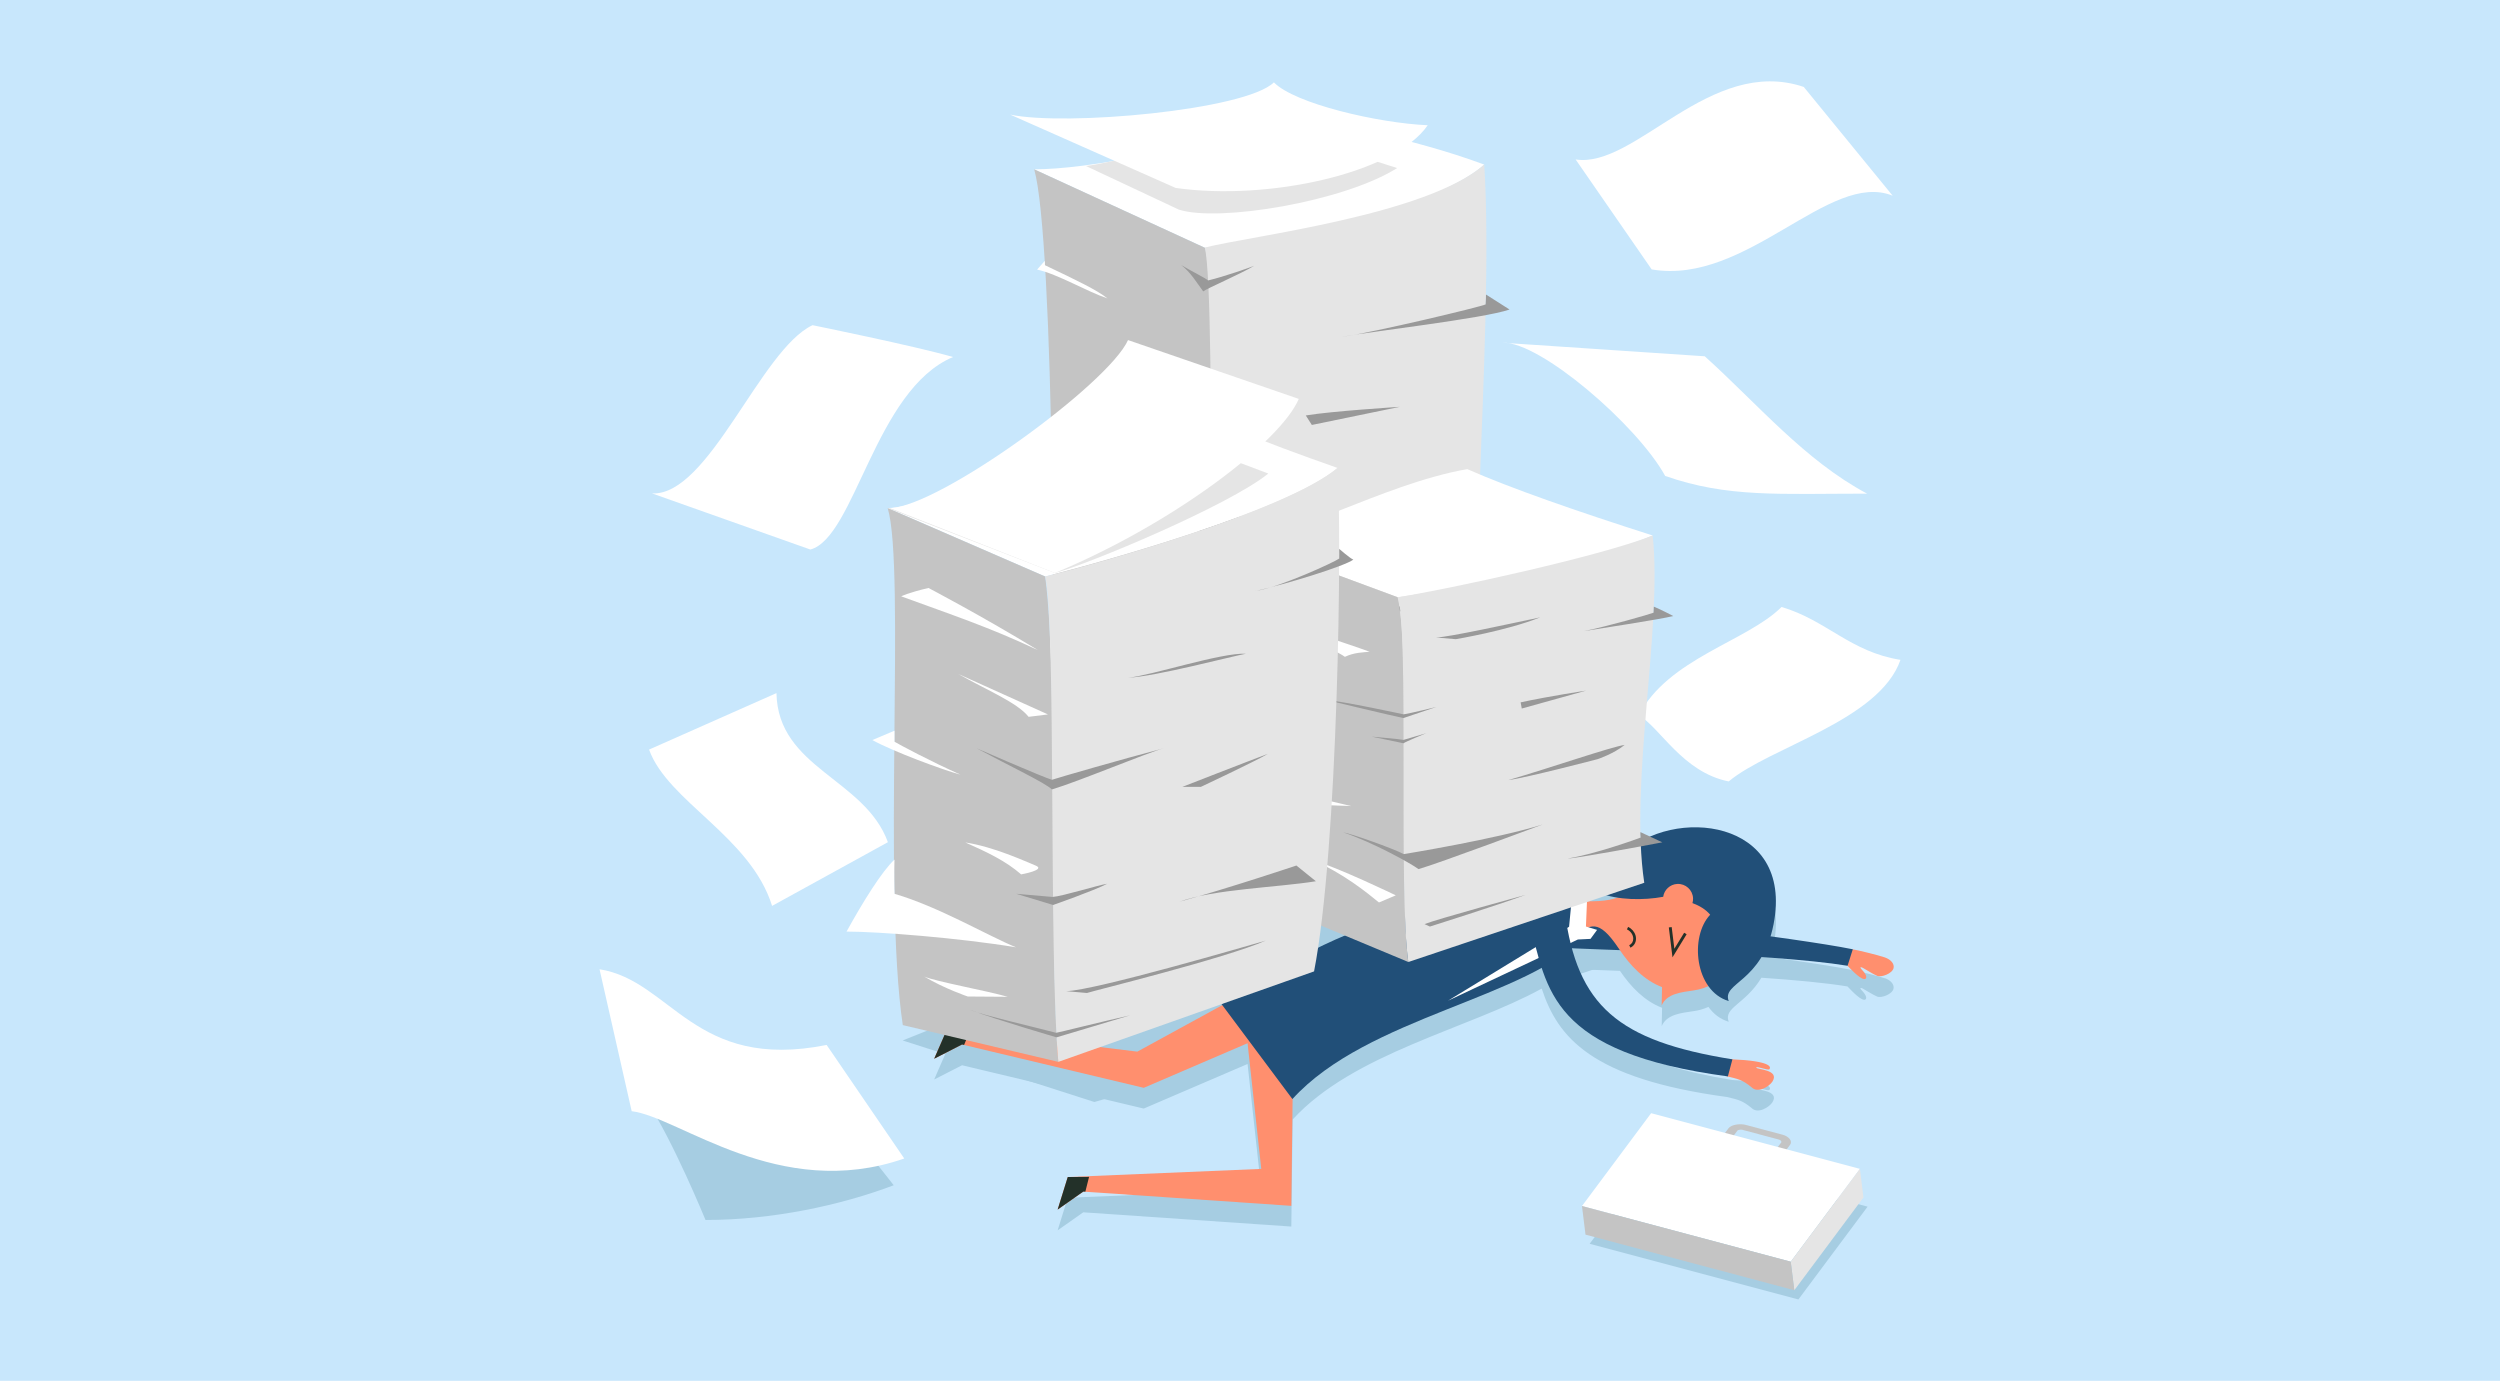 <?xml version="1.0" encoding="UTF-8"?>
<svg xmlns="http://www.w3.org/2000/svg" viewBox="0 0 688 380">
  <defs>
    <style>
      .cls-1 {
        fill: #214f78;
      }

      .cls-2 {
        fill: #233129;
      }

      .cls-3 {
        fill: #e5e5e5;
      }

      .cls-4 {
        fill: #c4c4c4;
      }

      .cls-5 {
        fill: #fff;
      }

      .cls-6 {
        fill: #ff8f6e;
      }

      .cls-7 {
        fill: #a6cde2;
      }

      .cls-8 {
        fill: #c8e7fc;
      }

      .cls-9 {
        fill: #999;
      }
    </style>
  </defs>
  <g id="Backgrounds">
    <rect class="cls-8" width="688" height="380"/>
  </g>
  <g id="Layer_1" data-name="Layer 1">
    <g>
      <path class="cls-7" d="M248.42,286.34l52.75,16.93c23.22-6.3,79.91-28.74,79.91-28.74l15.35,6.3,73.22-24.41-61.01-16.14,6.3-2.76-40.15-12.99-83.06,24.01,28.34,9.05-71.64,28.74Z"/>
      <path class="cls-7" d="M518.71,269.22c-1.76-.61-7.72-2.07-8.8-2.2h-.01s.01-.04.01-.04c-4.93-1-13.2-2.25-22.63-3.57.32-1.03.6-2.14.83-3.35,5.68-29.18-27.91-32.48-41.41-19.2-8.7,8.82-13.14,1.49-13.1-2.8-2.77,9.35,3.73,13.5,11.55,14.71-2.07.7-4.71,1.06-8.39.97l.04-.94-4.1-1.08-.2,2.07c-36.42.69-53.95.33-96.33,28.24l.22.3-23.39,12.8-46.12-5.65h0s-6.16-.75-6.16-.75h0l-3.64,8.35,7.68-3.92h0s50,11.92,50,11.92l28.57-12.27,3.77,34.58-53.26,2.24h0l-2.78,8.96,7.05-4.96h0l57.26,3.92.36-29.45c16.71-18.3,48.35-24.94,68.55-36.04,4.4,13.37,13.48,24.75,50.99,29.84,3.11.76,4.16.9,6.76,3.02,1.75,1.76,4.87-.24,5.72-1.54,2.18-3.37-4.43-3.33-4.42-3.87,0-.56,3.25.9,3.62.43.49-.62.36-2.24-10.23-2.72-27.02-4.35-39.08-12.08-44.13-30.56,2.83.14,7.48.31,13.22.52,3.04,4.48,6.82,8.35,11.59,10.17l-.1,5.03c1.44-3.27,5.33-3.59,8.88-4.13,1.28-.17,2.63-.55,3.98-1.15,1.37,1.91,3.22,3.38,5.58,4.09-1.52-3.92,4.61-4.82,9-12.12,9.2.63,17.68,1.41,23.68,2.4h0c1.4,1.46,3.94,4.13,4.93,3.61.7-.54-.31-1.84-1.16-2.72-.42-.5-.16-.62.4-.33.56.29,2.97,1.83,4.03,2.24,1.13.45,4.1-.63,4.47-2.15.26-1.14-.67-2.34-2.43-2.95Z"/>
      <g>
        <g>
          <path class="cls-6" d="M507.2,264.69l1.24,1.09c1.4,1.45,3.94,4.12,4.93,3.6.7-.54-.31-1.84-1.16-2.72-.42-.5-.16-.62.4-.33.56.29,2.97,1.83,4.03,2.24,1.13.45,4.1-.63,4.47-2.15.26-1.14-.67-2.34-2.43-2.95-1.76-.61-7.72-2.07-8.8-2.21l-2.74.95.05,2.47Z"/>
          <path class="cls-1" d="M430.97,249.57c12.57,2.71,63.03,8.44,78.92,11.67l-1.44,4.54c-21.45-3.53-74.66-4.45-78.62-5.01-8.13-1-5.07-11.79,1.14-11.2Z"/>
        </g>
        <path class="cls-6" d="M453.67,240.44c-4.57,4.64-6.67,7.89-17.27,7.57l-2.11.06-1.08,9.44c4.48-2.93,6.55-5.07,12.36,3.65,3.08,4.62,6.93,8.63,11.82,10.49l-.1,5.03c1.44-3.27,5.33-3.59,8.88-4.13,6.87-.9,15.94-7.97,15.24-22.5-.66-13.63-16.1-21.32-27.75-9.61Z"/>
        <g>
          <polygon class="cls-6" points="344.81 272 312.99 289.41 260.72 283.02 257.08 291.37 264.75 287.45 314.76 299.37 353.65 282.66 349.65 275.94 344.81 272"/>
          <polygon class="cls-2" points="257.08 291.37 260.72 283.02 266.87 283.75 265.32 287.57 264.75 287.45 257.08 291.37"/>
        </g>
        <polygon class="cls-6" points="343.18 285.72 347.1 321.68 293.84 323.92 291.06 332.88 298.11 327.93 355.37 331.85 355.94 284.69 350.22 287.22 343.18 285.72"/>
        <polygon class="cls-2" points="291.06 332.88 293.84 323.92 299.71 323.88 298.69 327.94 298.11 327.93 291.06 332.88"/>
        <path class="cls-2" d="M450.09,257.4c-.29-.97-1.02-1.83-2.03-2.32l-.33.68c1.06.51,1.74,1.53,1.74,2.57,0,.8-.4,1.46-1.11,1.79l.33.68c.96-.46,1.53-1.38,1.54-2.47,0-.32-.05-.64-.14-.94Z"/>
        <path class="cls-1" d="M436.65,257.2c-16.23,17.73-60.22,22.44-80.98,45.26l-19.52-26.15c43.13-28.42,60.51-27.53,98.28-28.28l2.22,9.17Z"/>
        <path class="cls-1" d="M446.68,235.13c13.49-13.28,47.08-9.98,41.41,19.2-3.13,16.1-14.34,16.02-12.34,21.17-9.4-2.83-10.8-17.78-5.11-23.77-1.21-1.44-2.89-2.46-4.88-3.2.12-.43.2-.87.17-1.34-.11-2.28-2.05-4.04-4.33-3.93-2.01.1-3.62,1.62-3.89,3.54-10.69,1.99-28.38-.09-24.12-14.47-.04,4.29,4.4,11.63,13.1,2.8Z"/>
        <polygon class="cls-5" points="432.68 245.99 436.78 247.07 436.45 254.98 439.52 255.9 437.71 258.38 434.23 258.55 398.48 275.4 431.81 255.04 432.68 245.99"/>
        <polygon class="cls-2" points="460.27 263.46 464.16 257.11 463.48 256.69 460.78 261.1 460.05 255.13 459.26 255.23 460.27 263.46"/>
        <g>
          <path class="cls-6" d="M473.74,294.89l1.48,1.3c3.15.77,4.19.9,6.81,3.03,1.75,1.76,4.87-.24,5.72-1.54,2.18-3.37-4.43-3.33-4.42-3.87,0-.56,3.25.9,3.62.43.49-.62.37-2.26-10.44-2.73l-3.03.66.26,2.71Z"/>
          <path class="cls-1" d="M420.96,254.01c4.83,18.42,5.63,35.65,54.55,42.22l1.25-4.7c-31.54-5.07-42.72-14.72-46.15-40.67-.64-4.37-11.22-3.14-9.65,3.15Z"/>
        </g>
      </g>
      <path class="cls-5" d="M451.01,196.87c5.82,3.27,12,15.64,24.73,18.18,11.27-9.45,41.46-16.73,47.27-33.46-13.82-2.18-20.36-10.91-32.73-14.55-9.45,9.45-31.27,14.18-39.27,29.82Z"/>
      <g>
        <polygon class="cls-7" points="437.47 342.29 494.92 357.61 513.96 332.07 456.51 316.75 437.47 342.29"/>
        <g>
          <path class="cls-4" d="M474.13,312.61l2.43.65,1.6-2.15c.11-.13.87-.31,1.28-.2l10.2,2.72c.41.11.69.57.6.71l-1.6,2.15,2.43.65,1.6-2.15c.68-.91-.33-2.24-2.04-2.7l-10.2-2.72c-1.7-.45-4.04-.01-4.72.9l-1.6,2.15Z"/>
          <polygon class="cls-5" points="435.36 331.9 492.81 347.22 511.85 321.67 454.39 306.35 435.36 331.9"/>
          <polygon class="cls-3" points="493.79 355.08 492.81 347.22 511.85 321.67 512.82 329.54 493.79 355.08"/>
          <polygon class="cls-4" points="435.36 331.9 436.33 339.77 493.79 355.08 492.81 347.22 435.36 331.9"/>
        </g>
      </g>
      <g>
        <g>
          <g>
            <path class="cls-5" d="M284.6,46.6l47.07,21.63s59.3-7.28,76.79-22.94c-22.19-8.21-38.77-9.29-51.54-16.75-25.55,12.68-58.2,18.06-72.32,18.06Z"/>
            <path class="cls-4" d="M331.68,68.23c6.43,29.24.42,154.87,3.11,186.94l-46.49-11.63c2.77-55.32,1.68-178.28-3.69-196.94l47.07,21.63Z"/>
            <path class="cls-3" d="M408.47,45.29c2.92,47.03-6.2,137.6-1.77,188.7l-71.91,21.18c-2.94-33.58.15-171.88-3.21-187.05,12.78-3.23,60.97-8.91,76.89-22.83Z"/>
          </g>
          <path class="cls-5" d="M287.56,72.98c8.74,4.17,14.39,6.86,17.22,9.15-5.65-1.88-13.72-6.73-19.37-7.94l2.11-2.4c.02.56.04,1.18.04,1.18Z"/>
          <path class="cls-9" d="M369.44,92.67c8.61-1.17,38.18-8.26,39.41-8.9.1-1.06.06-1.97.1-2.71l6.48,4.12c-6.96,2.45-38.76,6.13-45.98,7.48Z"/>
          <path class="cls-9" d="M359.36,114.33c7.12-1.19,25.88-2.37,25.88-2.37l-24.22,4.99-1.66-2.61Z"/>
          <path class="cls-9" d="M325.04,72.93c3.01,1.8,6.86,3.66,7.41,4.25,4.28-.99,11.82-3.66,12.69-4.03-3.44,2.11-13.28,6.36-14.02,7.04-1.77-2.36-3.44-5.27-6.08-7.26Z"/>
          <path class="cls-9" d="M333.16,143.64c-6.88-3.75-28.57-7.72-28.57-7.72,0,0,27.74,10.85,29.82,12.31,7.93-3.34,27.53-9.18,27.53-9.18-11.68,1.46-23.57,3.55-28.78,4.59Z"/>
          <path class="cls-5" d="M329.82,122.79c-5.84-2.09-20.02-5.84-20.02-5.84,8.13,3.34,16.48,8.34,16.48,8.34l3.55-2.5Z"/>
          <path class="cls-5" d="M311.05,188.9c-8.55-4.17-21.69-9.59-21.69-9.59l.21-4.17-7.93,3.96,29.41,9.8Z"/>
          <polygon class="cls-5" points="323.56 208.71 298.54 201.62 295.2 203.29 323.56 208.71"/>
          <path class="cls-5" d="M304.59,159.7c6.26,3.13,15.22,9.39,15.22,9.39l4.38-1.04-19.6-8.34Z"/>
          <path class="cls-9" d="M364.03,172.84c8.97-2.09,37.96-11.05,37.96-11.05l2.92,1.25s-35.46,9.8-40.88,9.8Z"/>
          <path class="cls-9" d="M333.37,220.19c7.72-.63,39.83-8.13,39.83-8.13l-39.63,13.14-16.48-5.21,16.27.21Z"/>
          <path class="cls-9" d="M374.24,191.61c10.22-.83,35.04-2.71,35.04-2.71l-3.74-2.23v1.46l-31.3,3.48Z"/>
        </g>
        <g>
          <g>
            <path class="cls-5" d="M340.55,148.03l44.11,16.33s43.03-5.93,70.17-16.99c-20.79-6.63-39.07-12.99-51.04-18.27-23.95,4.21-50,20.36-63.24,18.93Z"/>
            <path class="cls-4" d="M384.65,164.36c3.78,17.58.39,82.94,2.92,100.38l-43.47-18.12c2.59-29.33,1.48-88.05-3.56-98.59l44.11,16.33Z"/>
            <path class="cls-3" d="M454.82,147.38c2.74,25.47-6.47,67.76-2.32,95.56l-64.93,21.81c-2.75-18.27.24-91.92-2.92-100.38,13.69-2.17,55.26-11.14,70.17-16.99Z"/>
          </g>
          <path class="cls-5" d="M344.05,168.47c7.85,4.1,22.58,9.77,26.07,12.29,2.53-1.22,5.06-1.22,6.8-1.4-5.41-2.01-28.77-9.68-32.87-10.9Z"/>
          <path class="cls-5" d="M362.88,202.04c-4.62-1.66-18.57-3.84-20.67-4.19l3.09-2.02c0,.69.02,1.38.02,1.38,2.65.27,16.38,3.97,17.56,4.83Z"/>
          <path class="cls-5" d="M352.25,217.73c4.27.36,19.59,4.1,19.59,4.1l-10.15-.36-9.44-3.74Z"/>
          <path class="cls-5" d="M360.97,236.61c8.55,3.56,15.49,9.26,18.52,11.75l4.63-1.96s-16.21-7.84-23.15-9.79Z"/>
          <path class="cls-9" d="M386.2,197.61c-2.85-.56-21.01-4.93-21.01-4.93,4.06.22,21.07,3.91,21.07,3.91,1.89-.28,9.08-2.05,9.08-2.05l-9.14,3.07Z"/>
          <path class="cls-9" d="M386.23,204.55c-1.52-.31-8.74-1.83-8.74-1.83,0,0,8.09.71,8.74.9,0,0,6.48-1.89,6.32-1.86s-5.64,2.32-6.32,2.79Z"/>
          <path class="cls-9" d="M369.66,229.07c8.09,2.7,18.7,8.59,20.72,10.11,5.39-1.52,34.2-12.3,34.2-12.3-12.8,4.04-38.26,8.17-38.26,8.17-2.83-1.52-14.89-5.78-16.66-5.98Z"/>
          <path class="cls-9" d="M415.13,214.67c11.56-3.36,28.22-9.14,31.98-9.67-2.96,2.42-7.39,3.9-7.39,3.9,0,0-19.48,5.11-24.59,5.78Z"/>
          <path class="cls-9" d="M435.83,173.69c6.72-1.34,18.42-4.72,19.23-5.08l.07-1.66c1.95.78,5.35,2.58,5.35,2.58-3.36.89-21.65,3.67-24.65,4.16Z"/>
          <path class="cls-9" d="M395.23,175.43c3.12,0,20.64-3.85,28.65-5.54-9.24,3.7-23.26,6.01-23.26,6.01l-5.39-.46Z"/>
          <path class="cls-9" d="M418.48,193.29c7.7-1.69,18.02-3.23,18.02-3.23l-17.71,4.93-.31-1.69Z"/>
          <path class="cls-9" d="M431.42,236.26c7.7-1.23,19.28-5.44,20.08-5.76-.09-.82-.06-1.08-.06-1.51l6.03,2.82c-5.15,1-24.22,4.51-26.05,4.45Z"/>
          <path class="cls-9" d="M392.01,254.32c3.08-1.28,27.82-8.05,27.82-8.05-7.75,2.86-26.32,8.72-26.32,8.72l-1.5-.68Z"/>
          <path class="cls-5" d="M360.66,242.35c-4.99-1.59-15.97-4.01-15.97-4.01.1-1.8.14-2.95.14-2.95l-5.51,4.01c5.9,1.14,18.31,2.19,21.34,2.95Z"/>
        </g>
        <g>
          <path class="cls-5" d="M244.3,139.82l43.33,18.83s64.38-16.23,80.47-29.87c-20.43-7.14-38.38-14.29-50.14-20.78-23.52,11.04-60.66,31.82-73.66,31.82Z"/>
          <path class="cls-4" d="M287.63,158.65c3.71,27.92,1.15,105.66,3.62,133.58l-42.8-10.12c-5.57-37.01.79-126.03-4.16-142.29l43.33,18.83Z"/>
          <path class="cls-3" d="M368.1,128.78c1.24,18.83.13,104.78-6.47,138.55l-70.38,24.9c-2.7-29.23-.53-120.38-3.62-133.58,11.76-2.81,65.82-17.75,80.47-29.87Z"/>
          <path class="cls-3" d="M290.32,157.67c8.71-2.2,47.86-18.54,58.72-27.35l-39.35-14.83c-13.32,9.46-57.83,25.03-65.39,24.34l46.02,17.85Z"/>
          <path class="cls-5" d="M290.32,157.67c32.81-13.64,62.15-36.2,67.1-47.89l-46.99-16.19c-5.3,11.96-51.81,45.85-65.52,46.24l45.41,17.85Z"/>
          <path class="cls-5" d="M285.57,178.88c-15.02-9.19-30.05-17.07-30.05-17.07-5.63,1.31-7.51,2.3-7.51,2.3,13.46,4.93,24.41,8.54,37.56,14.78Z"/>
          <path class="cls-5" d="M288.39,196.61l-24.73-11.16c8.14,4.6,16.28,7.88,19.41,11.82l5.32-.66Z"/>
          <path class="cls-9" d="M268.73,205.91c9.77,5.24,18.72,9.43,20.76,11.34,7.27-2.15,26.28-10.14,30.82-11.34-11.82,3.1-29.46,8.21-30.82,8.69-2.5-.72-20.76-8.69-20.76-8.69Z"/>
          <path class="cls-9" d="M345.54,162.63c6.55-.95,21.75-7.97,23-8.91.04-.94,0-1.7,0-2.68,0,0,2.96,2.6,3.9,2.97-2.41,1.8-18.25,6.68-26.89,8.63Z"/>
          <path class="cls-5" d="M264.33,213.19c-8.05-3.57-16.98-8.35-18.17-9.07v-3.03l-6.09,2.57c5.71,3.16,19.34,8.21,24.26,9.53Z"/>
          <path class="cls-5" d="M246.17,245.98c11.97,3.46,26,11.69,33.43,14.72-15.68-2.6-37.97-4.33-46.63-4.33,4.54-8.23,9.71-16.56,13.19-19.81-.1,3.24-.06,8.49.02,9.41Z"/>
          <path class="cls-5" d="M265.65,231.84c6.05,2.69,11.18,5.13,15.37,8.79,0,0,6.98-1.22,3.96-2.44-3.03-1.22-11.41-5.13-19.32-6.35Z"/>
          <path class="cls-9" d="M324.58,248.15c12.79-3.46,32.19-9.96,32.19-9.96l5.36,4.33c-10.73,1.73-28.06,2.16-37.55,5.63Z"/>
          <path class="cls-9" d="M310.48,186.51c7.56-.33,28.67-5.95,32.45-6.61-6.93-.33-25.84,5.95-32.45,6.61Z"/>
          <path class="cls-9" d="M289.67,246.84c2.63-.16,13.01-3.39,15.04-3.63-3.61,1.89-14.89,5.84-14.89,5.84l-10.16-3.08,10,.87Z"/>
          <path class="cls-9" d="M325.4,216.54s17.75-6.93,23.52-9.09c-3.23,1.95-18.43,9.09-18.43,9.09h-5.09Z"/>
          <path class="cls-9" d="M293.43,272.77c7.97-.21,50.45-12.64,54.94-13.93-11.23,4.93-47.33,13.78-49.24,14.43l-5.7-.5Z"/>
          <path class="cls-9" d="M267.14,277.98c7.14,2.68,23.63,7.5,23.63,7.5,0,0,17.37-5.18,20.26-6.07-7.99,1.78-19.8,4.77-20.38,4.82-2.55-.73-21.51-5.19-23.5-6.24Z"/>
          <path class="cls-5" d="M277.28,274.31c-5.44-1.6-19.72-4.18-22.91-5.55,5.44,3.27,11.96,5.48,11.96,5.48l10.95.08Z"/>
        </g>
        <path class="cls-3" d="M298.86,45.69l25.54,11.99c10.86,3.53,45.29-2.12,60.1-11.43l-41.2-13.12c-8.89,5.08-38.38,11.85-44.44,12.56Z"/>
        <path class="cls-5" d="M277.99,31.53l45.55,20.19c25.36,3.62,60.23-3.98,69.37-17.25-13.57-.59-36.58-5.9-42.33-11.8-7.82,7.67-57.45,12.12-72.6,8.86Z"/>
      </g>
      <path class="cls-5" d="M413.59,94.33l55.56,3.72c14.6,13.17,27.49,28.64,44.67,37.8-24.06,0-38.37,1.15-55.56-4.87-7.73-14.03-34.36-36.94-44.67-36.66Z"/>
      <path class="cls-5" d="M223.61,89.49c-14.31,6.72-28.49,47.01-44.16,46.3l43.56,15.44c12.27-3.27,17.8-43.98,39.27-52.98-10.64-3.07-38.67-8.76-38.67-8.76Z"/>
      <path class="cls-5" d="M433.61,43.88c16.42,2.58,37.02-28.65,62.78-19.96l24.47,29.94c-17.38-7.08-40.24,24.79-66.32,20.28l-20.93-30.26Z"/>
      <path class="cls-5" d="M178.62,206.28c5.18,14.34,27.88,23.9,33.86,43.02l31.87-17.53c-6.37-17.53-30.27-20.32-30.67-41.03l-35.05,15.54Z"/>
      <path class="cls-7" d="M194.16,335.74c18.32,0,37.05-3.98,51.79-9.56l-20.71-26.29c-14.34,2.79-31.47,8.37-47.01,3.59,6.77,9.96,15.93,32.27,15.93,32.27Z"/>
      <path class="cls-5" d="M164.99,266.74c19.79,3.13,26.04,28.13,62.5,20.83l21.36,31.25c-34.38,11.98-61.98-11.46-75.01-13.02l-8.85-39.07Z"/>
    </g>
  </g>
</svg>